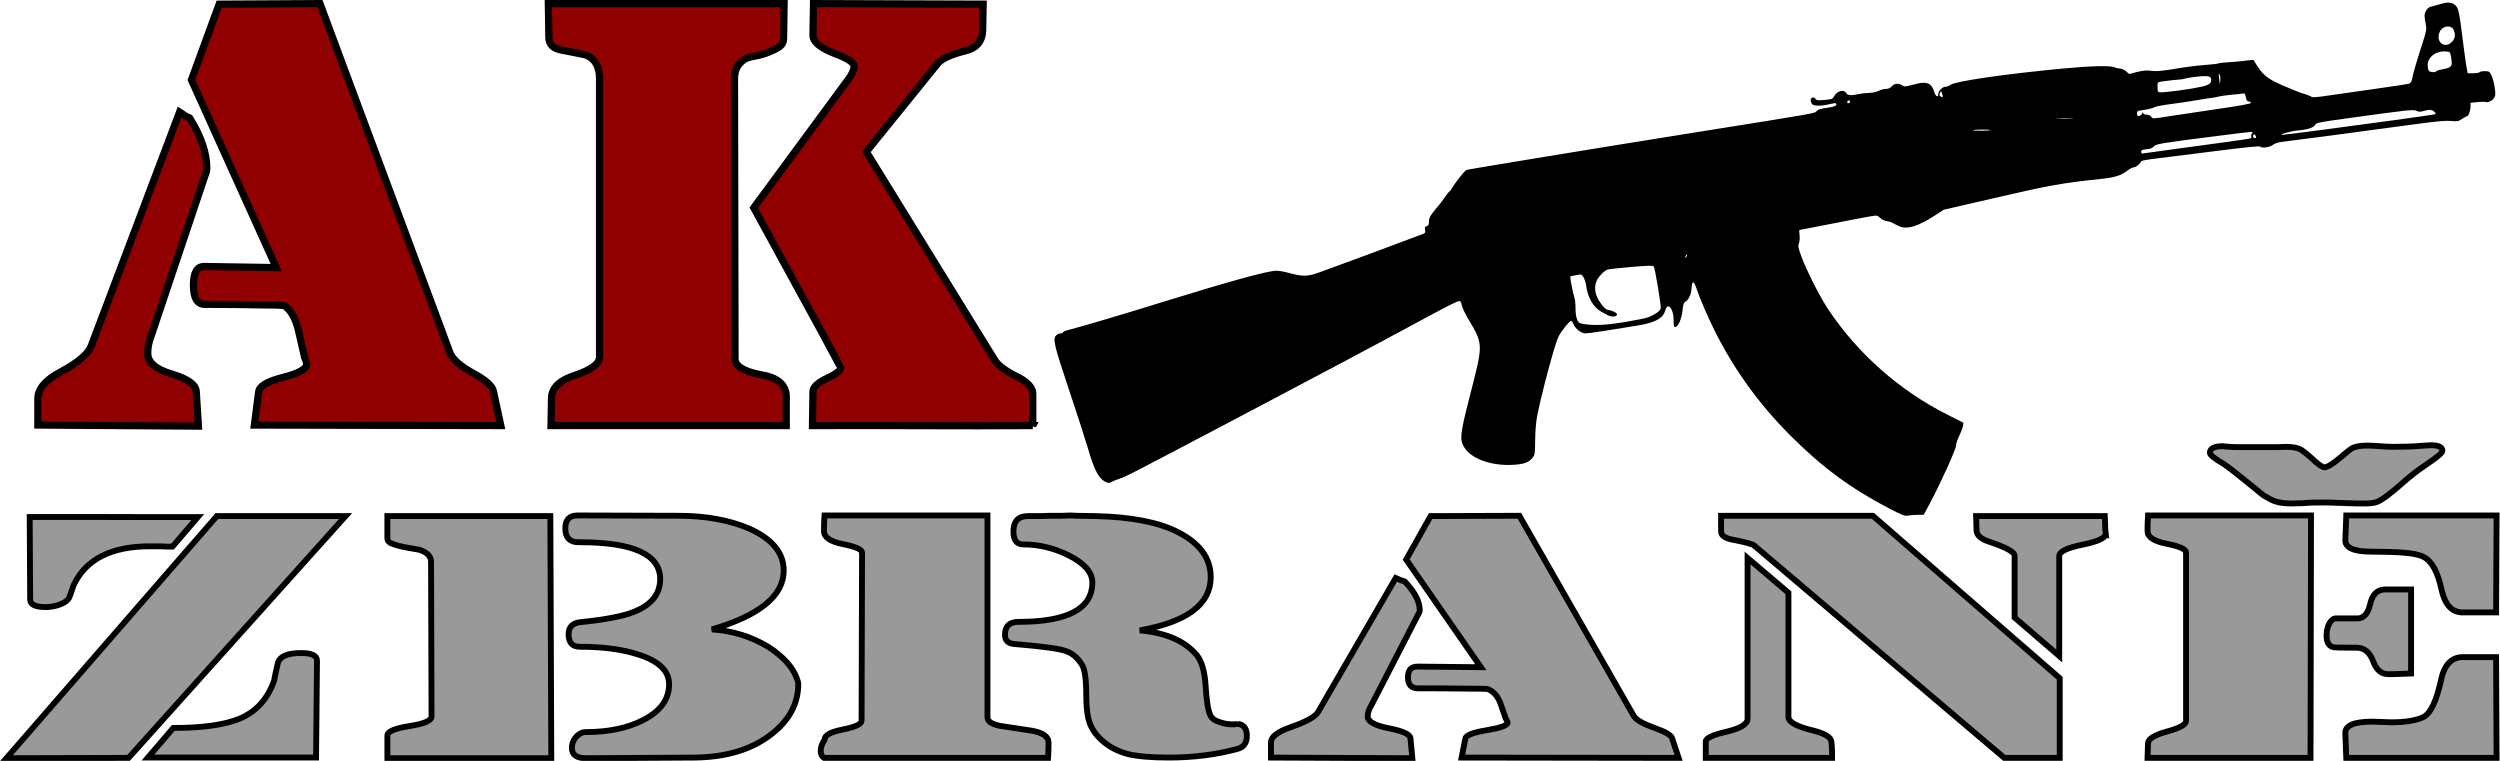 <?xml version="1.0" encoding="UTF-8" standalone="no"?>
<svg
   xmlns:dc="http://purl.org/dc/elements/1.1/"
   xmlns:cc="http://creativecommons.org/ns#"
   xmlns:rdf="http://www.w3.org/1999/02/22-rdf-syntax-ns#"
   xmlns:svg="http://www.w3.org/2000/svg"
   xmlns="http://www.w3.org/2000/svg"
   xmlns:xlink="http://www.w3.org/1999/xlink"
   xmlns:sodipodi="http://sodipodi.sourceforge.net/DTD/sodipodi-0.dtd"
   xmlns:inkscape="http://www.inkscape.org/namespaces/inkscape"
   version="1.1"
   id="svg2"
   viewBox="0 0 368 112"
   height="112"
   width="368"
   inkscape:version="0.91 r13725"
   sodipodi:docname="logo-web.svg">
  <sodipodi:namedview
     pagecolor="#ffffff"
     bordercolor="#666666"
     borderopacity="1"
     objecttolerance="10"
     gridtolerance="10"
     guidetolerance="10"
     inkscape:pageopacity="0"
     inkscape:pageshadow="2"
     inkscape:window-width="1600"
     inkscape:window-height="849"
     id="namedview55"
     showgrid="false"
     units="px"
     inkscape:zoom="1"
     inkscape:cx="74.773208"
     inkscape:cy="159.82941"
     inkscape:window-x="0"
     inkscape:window-y="0"
     inkscape:window-maximized="1"
     inkscape:current-layer="svg2" />
  <defs
     id="defs4">
    <linearGradient
       id="linearGradient4695">
      <stop
         id="stop4697"
         style="stop-color:#f1e6d2"
         offset="0" />
      <stop
         id="stop4699"
         style="stop-color:#c8ab37"
         offset=".431" />
      <stop
         id="stop4701"
         style="stop-color:#d1ad83"
         offset="1" />
    </linearGradient>
    <linearGradient
       id="linearGradient4351">
      <stop
         id="stop4353"
         style="stop-color:#666666"
         offset="0" />
      <stop
         id="stop4355"
         style="stop-color:#999999"
         offset="1" />
    </linearGradient>
    <linearGradient
       id="linearGradient4262">
      <stop
         id="stop4264"
         style="stop-color:#f1e6d2"
         offset="0" />
      <stop
         id="stop4266"
         style="stop-color:#c8ab37"
         offset=".5" />
      <stop
         id="stop4268"
         style="stop-color:#d1ad83"
         offset="1" />
    </linearGradient>
    <linearGradient
       id="linearGradient4088">
      <stop
         id="stop4100"
         style="stop-color:#221e1f"
         offset="0" />
      <stop
         id="stop4104"
         style="stop-color:#45403d"
         offset=".489" />
      <stop
         id="stop4098"
         style="stop-color:#666666"
         offset=".614" />
      <stop
         id="stop4096"
         style="stop-color:#28272a"
         offset=".803" />
      <stop
         id="stop4092"
         style="stop-color:#45403d"
         offset="1" />
    </linearGradient>
    <linearGradient
       id="linearGradient4823">
      <stop
         id="stop4825"
         style="stop-color:#46393a"
         offset="0" />
      <stop
         id="stop4827"
         style="stop-color:#000000"
         offset="1" />
    </linearGradient>
    <linearGradient
       y2="742.03"
       x2="530.78"
       y1="736.59"
       x1="530.8"
       spreadMethod="reflect"
       gradientTransform="matrix(1.811,0,0,1.811,-344.189,-273.717)"
       gradientUnits="userSpaceOnUse"
       id="linearGradient8154"
       xlink:href="#linearGradient4823" />
    <linearGradient
       y2="749.13"
       x2="528.09"
       y1="742.55"
       x1="528.13"
       gradientTransform="matrix(1.811,0,0,1.811,-344.836,-274.237)"
       gradientUnits="userSpaceOnUse"
       id="linearGradient8156"
       xlink:href="#linearGradient4823" />
    <linearGradient
       y2="756.19"
       x2="529.17"
       y1="751.39"
       x1="529.17"
       gradientTransform="matrix(1.811,0,0,1.811,-344.189,-275.527)"
       gradientUnits="userSpaceOnUse"
       id="linearGradient8158"
       xlink:href="#linearGradient4823" />
    <linearGradient
       y2="735.82"
       x2="495.25"
       y1="725.68"
       x1="495.66"
       gradientTransform="matrix(1.811,0,0,1.811,-344.836,-272.877)"
       gradientUnits="userSpaceOnUse"
       id="linearGradient8160"
       xlink:href="#linearGradient4823" />
    <linearGradient
       y2="749.7"
       x2="480.01"
       y1="741.84"
       x1="479.9"
       gradientTransform="matrix(1.811,0,0,1.811,-346,-273.717)"
       gradientUnits="userSpaceOnUse"
       id="linearGradient8162"
       xlink:href="#linearGradient4823" />
    <linearGradient
       y2="749.7"
       x2="480.01"
       y1="741.84"
       x1="479.9"
       gradientTransform="matrix(1.811,0,0,2.248,-345.772,-625.997)"
       gradientUnits="userSpaceOnUse"
       id="linearGradient8164"
       xlink:href="#linearGradient4823" />
    <linearGradient
       y2="738.73"
       x2="469.06"
       y1="736.46"
       x1="481.23"
       gradientTransform="matrix(1.811,0,0,1.811,-344.189,-273.717)"
       gradientUnits="userSpaceOnUse"
       id="linearGradient8166"
       xlink:href="#linearGradient4823" />
    <linearGradient
       y2="791.76"
       x2="308.81"
       y1="758.19"
       x1="309.21"
       gradientTransform="matrix(1.811,0,0,1.811,-344.189,-273.717)"
       gradientUnits="userSpaceOnUse"
       id="linearGradient8168"
       xlink:href="#linearGradient4823" />
    <linearGradient
       y2="832.59"
       x2="306.24"
       y1="725.07"
       x1="307.36"
       gradientTransform="matrix(1.811,0,0,1.811,-341.902,-275.087)"
       gradientUnits="userSpaceOnUse"
       id="linearGradient8170"
       xlink:href="#linearGradient4823" />
    <linearGradient
       y2="774.76"
       x2="286.29"
       y1="765.41"
       x1="286.46"
       spreadMethod="reflect"
       gradientTransform="matrix(1.811,0,0,1.811,-344.189,-275.527)"
       gradientUnits="userSpaceOnUse"
       id="linearGradient8172"
       xlink:href="#linearGradient4823" />
    <linearGradient
       y2="742.66"
       x2="593.75"
       y1="724.26"
       x1="593.59"
       spreadMethod="reflect"
       gradientTransform="matrix(1.811,0,0,1.811,-344.189,-273.717)"
       gradientUnits="userSpaceOnUse"
       id="linearGradient8174"
       xlink:href="#linearGradient4823" />
    <linearGradient
       y2="741.18"
       x2="520.19"
       y1="725.77"
       x1="520.56"
       gradientTransform="matrix(1.811,0,0,1.811,-344.189,-273.717)"
       gradientUnits="userSpaceOnUse"
       id="linearGradient8176"
       xlink:href="#linearGradient4823" />
    <linearGradient
       y2="751.83"
       x2="529.02"
       y1="742.45"
       x1="529.64"
       gradientTransform="matrix(1.811,0,0,1.811,-344.189,-273.717)"
       gradientUnits="userSpaceOnUse"
       id="linearGradient8178"
       xlink:href="#linearGradient4823" />
    <linearGradient
       y2="754.5"
       x2="529.51"
       y1="750.04"
       x1="529.54"
       gradientTransform="matrix(1.811,0,0,1.811,-344.189,-273.717)"
       gradientUnits="userSpaceOnUse"
       id="linearGradient8181"
       xlink:href="#linearGradient4823" />
    <linearGradient
       y2="719.04"
       x2="594.29"
       y1="711.21"
       x1="594.76"
       gradientTransform="matrix(1.811,0,0,1.811,-344.189,-273.717)"
       gradientUnits="userSpaceOnUse"
       id="linearGradient8183"
       xlink:href="#linearGradient4823" />
    <linearGradient
       y2="751.04"
       x2="591.61"
       y1="741.09"
       x1="591.79"
       gradientTransform="matrix(1.811,0,0,1.811,-344.836,-274.237)"
       gradientUnits="userSpaceOnUse"
       id="linearGradient8185"
       xlink:href="#linearGradient4823" />
    <linearGradient
       y2="759.71"
       x2="279.97"
       y1="738.88"
       x1="280.22"
       gradientTransform="matrix(1.811,0,0,1.811,-344.189,-273.717)"
       gradientUnits="userSpaceOnUse"
       id="linearGradient8187"
       xlink:href="#linearGradient4823" />
    <linearGradient
       y2="767.53"
       x2="331.33"
       y1="747.17"
       x1="330.67"
       gradientTransform="matrix(1.811,0,0,1.811,-344.189,-270.097)"
       gradientUnits="userSpaceOnUse"
       id="linearGradient8193"
       xlink:href="#linearGradient4823" />
    <linearGradient
       y2="746.24"
       x2="271.86"
       y1="726.8"
       x1="272.99"
       gradientTransform="matrix(1.811,0,0,1.811,-344.189,-275.527)"
       gradientUnits="userSpaceOnUse"
       id="linearGradient8198"
       xlink:href="#linearGradient4823" />
    <linearGradient
       y2="734.02"
       x2="377.34"
       y1="725.63"
       x1="383.9"
       gradientTransform="matrix(1.811,0,0,1.811,-344.189,-273.717)"
       gradientUnits="userSpaceOnUse"
       id="linearGradient8200"
       xlink:href="#linearGradient4823" />
  </defs>
  <g
     id="layer1"
     transform="matrix(0.528,0,0,0.526,-7.022,-30.891)">
    <path
       id="path11801"
       style="color:#000000;font-style:normal;font-variant:normal;font-weight:normal;font-stretch:normal;font-size:medium;line-height:125%;font-family:Lintsec;-inkscape-font-specification:Lintsec;letter-spacing:0px;word-spacing:0px;clip-rule:nonzero;display:inline;overflow:visible;visibility:visible;opacity:1;isolation:auto;mix-blend-mode:normal;color-interpolation:sRGB;color-interpolation-filters:linearRGB;solid-color:#000000;solid-opacity:1;fill:#900000;fill-opacity:1;fill-rule:nonzero;stroke:#000000;stroke-width:2.007;stroke-linecap:butt;stroke-linejoin:miter;stroke-miterlimit:4;stroke-dasharray:none;stroke-dashoffset:0;stroke-opacity:1;color-rendering:auto;image-rendering:auto;shape-rendering:auto;text-rendering:auto;enable-background:accumulate"
       d="m 54.482,157.56 c 0,-1.638 0.35,-3.327 1.041,-5.068 l 14.977,-44.757 c 0.297,-0.614 0.45,-1.28 0.45,-1.996 0,-4.198 -1.587,-8.856 -4.759,-13.975 -0.496,-0.205 -0.992,-0.457 -1.487,-0.768 -0.397,-0.307 -0.843,-0.614 -1.339,-0.921 L 38.72,155.564 c -0.892,2.253 -3.718,4.658 -8.478,7.218 -4.264,2.252 -6.395,4.761 -6.395,7.525 l 0,7.371 44.767,0.307 -0.595,-9.675 c -0.098,-1.945 -2.38,-3.583 -6.842,-4.914 -4.462,-1.331 -6.693,-3.276 -6.693,-5.836 z m 98.442,20.272 -2.082,-9.675 c -0.297,-1.433 -2.132,-3.071 -5.503,-4.914 -3.569,-1.945 -5.751,-3.839 -6.544,-5.682 L 102.505,59.734 74.395,59.891 66.661,81.084 90.309,133.606 70.196,133.299 c -1.983,0 -2.975,1.741 -2.975,5.221 0,3.583 1.041,5.375 3.123,5.375 5.652,0 12.528,0.068 15.8,0.157 3.272,0 5.354,0.068 6.247,0.151 1.785,1.024 3.123,3.225 4.016,6.604 l 1.785,7.832 c 0.397,0.921 0.595,1.587 0.595,1.996 0,1.331 -2.181,2.56 -6.544,3.686 -4.462,1.126 -6.742,2.508 -6.842,4.146 l -1.19,9.214 z"
       inkscape:connector-curvature="0" />
    <path
       id="path11803"
       style="color:#000000;font-style:normal;font-variant:normal;font-weight:normal;font-stretch:normal;font-size:medium;line-height:125%;font-family:Lintsec;-inkscape-font-specification:Lintsec;letter-spacing:0px;word-spacing:0px;clip-rule:nonzero;display:inline;overflow:visible;visibility:visible;opacity:1;isolation:auto;mix-blend-mode:normal;color-interpolation:sRGB;color-interpolation-filters:linearRGB;solid-color:#000000;solid-opacity:1;fill:#900000;fill-opacity:1;fill-rule:nonzero;stroke:#000000;stroke-width:2.007;stroke-linecap:butt;stroke-linejoin:miter;stroke-miterlimit:4;stroke-dasharray:none;stroke-dashoffset:0;stroke-opacity:1;color-rendering:auto;image-rendering:auto;shape-rendering:auto;text-rendering:auto;enable-background:accumulate"
       d="m 232.5,177.832 0,-8.447 c -0.199,-3.174 -2.627,-5.119 -7.288,-5.836 -4.66,-0.921 -6.99,-2.406 -6.99,-4.454 l -0.153,-78.322 c 0,-2.764 1.19,-4.71 3.569,-5.836 1.091,-0.309 2.231,-0.565 3.421,-0.768 1.19,-0.305 2.231,-0.663 3.123,-1.075 0.992,-0.41 1.834,-0.87 2.528,-1.382 0.694,-0.512 1.041,-1.229 1.041,-2.15 l 0.152,-9.829 -65.738,0 0.153,9.522 c 0,1.945 1.239,3.123 3.718,3.532 4.264,0.819 6.495,1.28 6.693,1.382 2.479,1.024 3.718,3.225 3.718,6.604 l 0,77.862 c 0,1.843 -2.231,3.532 -6.693,5.068 -4.263,1.331 -6.494,3.379 -6.693,6.143 l -0.153,7.986 z m 68.729,0 0,-8.907 c 0,-1.638 -1.339,-3.174 -4.016,-4.607 -3.371,-1.638 -5.553,-3.225 -6.544,-4.761 l -35.844,-58.358 19.93,-24.725 c 1.091,-1.331 3.669,-2.508 7.734,-3.532 2.975,-0.717 4.561,-2.508 4.759,-5.375 l 0.144,-7.679 -47.296,-0.157 -0.153,8.907 c 0,1.741 1.884,3.379 5.652,4.914 3.867,1.433 5.801,2.662 5.801,3.686 0,1.024 -0.496,2.201 -1.487,3.532 l -26.474,36.09 c 16.162,29.588 24.243,44.536 24.243,44.843 0,0.717 -1.289,1.689 -3.867,2.918 -2.578,1.229 -3.867,2.457 -3.867,3.686 l -0.144,9.522 c 20.476,-0.086 40.954,0.159 61.429,0 z"
       inkscape:connector-curvature="0" />
    <path
       id="path11805"
       style="color:#000000;font-style:normal;font-variant:normal;font-weight:normal;font-stretch:normal;font-size:medium;line-height:125%;font-family:Lintsec;-inkscape-font-specification:Lintsec;letter-spacing:0px;word-spacing:0px;clip-rule:nonzero;display:inline;overflow:visible;visibility:visible;opacity:1;isolation:auto;mix-blend-mode:normal;color-interpolation:sRGB;color-interpolation-filters:linearRGB;solid-color:#000000;solid-opacity:1;fill:#999999;fill-opacity:1;fill-rule:nonzero;stroke:#000000;stroke-width:1.641;stroke-linecap:butt;stroke-linejoin:miter;stroke-miterlimit:4;stroke-dasharray:none;stroke-dashoffset:0;stroke-opacity:1;color-rendering:auto;image-rendering:auto;shape-rendering:auto;text-rendering:auto;enable-background:accumulate"
       d="m 21.578,203.418 0.134,23.084 c 0,1.41 1.44,2.114 4.321,2.114 1.309,0 2.619,-0.235 3.928,-0.705 1.397,-0.529 2.27,-1.175 2.619,-1.938 0.349,-0.822 0.611,-1.527 0.785,-2.115 0.175,-0.587 0.349,-1.086 0.524,-1.498 3.404,-7.166 10.475,-10.749 21.212,-10.749 l 3.012,0 c 0.698,0.058 1.309,0.09 1.833,0.09 l 1.44,0 7.071,-8.282 z m 80.095,40.176 c 0,-1.41 -1.484,-2.115 -4.452,-2.115 -3.666,0 -5.805,0.881 -6.416,2.643 -0.262,1.116 -0.477,2.085 -0.655,2.907 -0.175,0.764 -0.309,1.439 -0.39,2.027 -1.746,5.169 -4.932,8.752 -9.559,10.749 -4.19,1.762 -10.388,2.643 -18.594,2.643 l -7.071,8.282 46.877,0 z m 7.96,-40.441 -35.878,0 -58.662,67.753 34.045,-0.09 z"
       inkscape:connector-curvature="0" />
    <path
       id="path11807"
       style="color:#000000;font-style:normal;font-variant:normal;font-weight:normal;font-stretch:normal;font-size:medium;line-height:125%;font-family:Lintsec;-inkscape-font-specification:Lintsec;letter-spacing:0px;word-spacing:0px;clip-rule:nonzero;display:inline;overflow:visible;visibility:visible;opacity:1;isolation:auto;mix-blend-mode:normal;color-interpolation:sRGB;color-interpolation-filters:linearRGB;solid-color:#000000;solid-opacity:1;fill:#999999;fill-opacity:1;fill-rule:nonzero;stroke:#000000;stroke-width:1.641;stroke-linecap:butt;stroke-linejoin:miter;stroke-miterlimit:4;stroke-dasharray:none;stroke-dashoffset:0;stroke-opacity:1;color-rendering:auto;image-rendering:auto;shape-rendering:auto;text-rendering:auto;enable-background:accumulate"
       d="m 166.992,270.907 -0.262,-67.753 -45.436,0 0,6.255 c 0,0.47 0.262,0.881 0.786,1.233 0.611,0.294 1.353,0.558 2.226,0.793 0.873,0.235 1.833,0.441 2.881,0.617 1.048,0.177 2.052,0.352 3.012,0.529 2.182,0.705 3.274,1.821 3.274,3.348 l 0.134,43.348 c 0,1.116 -2.051,1.997 -6.154,2.643 -4.103,0.646 -6.154,1.527 -6.154,2.643 l 0,6.344 z m 9.672,0 30.378,-0.177 c 8.642,-0.118 15.626,-2.203 20.951,-6.256 5.238,-3.935 7.856,-8.722 7.856,-14.361 0,-0.352 -0.175,-0.969 -0.524,-1.85 -1.135,-2.937 -3.666,-5.727 -7.594,-8.37 -4.888,-2.996 -10.213,-4.67 -15.975,-5.022 13.356,-3.936 20.034,-9.428 20.034,-16.476 0,-4.934 -3.186,-8.84 -9.559,-11.718 -5.587,-2.408 -12.177,-3.612 -19.772,-3.612 l -28.152,-0.086 c -2.27,0 -3.404,1.204 -3.404,3.612 0,2.584 1.222,3.877 3.666,3.877 l 0.39,0 c 14.927,0 22.391,3.436 22.391,10.308 0,4.112 -2.357,7.137 -7.071,9.075 -3.055,1.292 -8.162,2.291 -15.32,2.996 -2.095,0.294 -3.142,1.41 -3.142,3.348 0,2.349 1.048,3.524 3.142,3.524 6.373,0 11.741,0.705 16.106,2.114 5.849,1.821 8.773,4.611 8.773,8.37 0,4.17 -2.357,7.489 -7.071,9.956 -4.365,2.291 -9.733,3.436 -16.106,3.436 -1.135,0 -2.139,0.558 -3.012,1.674 -0.611,0.881 -0.916,1.792 -0.916,2.731 0,1.938 1.309,2.908 3.928,2.908 z"
       inkscape:connector-curvature="0" />
    <path
       id="path11809"
       style="color:#000000;font-style:normal;font-variant:normal;font-weight:normal;font-stretch:normal;font-size:medium;line-height:125%;font-family:Lintsec;-inkscape-font-specification:Lintsec;letter-spacing:0px;word-spacing:0px;clip-rule:nonzero;display:inline;overflow:visible;visibility:visible;opacity:1;isolation:auto;mix-blend-mode:normal;color-interpolation:sRGB;color-interpolation-filters:linearRGB;solid-color:#000000;solid-opacity:1;fill:#999999;fill-opacity:1;fill-rule:nonzero;stroke:#000000;stroke-width:1.641;stroke-linecap:butt;stroke-linejoin:miter;stroke-miterlimit:4;stroke-dasharray:none;stroke-dashoffset:0;stroke-opacity:1;color-rendering:auto;image-rendering:auto;shape-rendering:auto;text-rendering:auto;enable-background:accumulate"
       d="m 288.593,202.978 -45.436,0 c -0.086,1.468 -0.134,2.584 -0.134,3.348 l 0,1.057 c 0,1.703 1.746,2.907 5.238,3.612 3.579,0.705 5.369,1.498 5.369,2.379 l -0.134,47.049 c 0,0.94 -1.746,1.762 -5.238,2.467 -3.404,0.646 -5.107,1.615 -5.107,2.907 -0.698,1.057 -1.048,2.085 -1.048,3.084 0,0.881 0.309,1.527 0.917,1.938 l 62.459,0 c 0.086,-1.469 0.134,-2.555 0.134,-3.26 l 0,-1.057 c 0,-1.586 -1.484,-2.673 -4.452,-3.26 -1.397,-0.235 -2.75,-0.441 -4.059,-0.617 -1.309,-0.177 -2.663,-0.38 -4.059,-0.617 -2.968,-0.411 -4.452,-1.263 -4.452,-2.555 z m 69.833,58.326 c -1.571,0.294 -3.23,0.145 -4.976,-0.44 -1.484,-0.47 -2.4,-1.145 -2.75,-2.026 -0.611,-1.234 -1.048,-4.053 -1.309,-8.459 -0.262,-3.759 -1.048,-6.49 -2.357,-8.194 -3.317,-4.053 -8.642,-6.402 -15.975,-7.048 13.181,-2.349 19.772,-7.313 19.772,-14.89 0,-5.345 -3.099,-9.574 -9.297,-12.687 -5.325,-2.702 -12.919,-4.17 -22.784,-4.405 -2.357,-0.058 -4.146,-0.09 -5.369,-0.09 l -1.702,-0.086 c -0.524,0 -1.266,0.038 -2.226,0.086 l -2.881,0 c -0.96,0 -1.921,0.038 -2.881,0.09 l -2.226,0 -1.571,0 c -2.706,0 -4.059,1.439 -4.059,4.317 0,2.408 0.917,3.612 2.75,3.612 4.365,0 8.599,1.028 12.701,3.084 4.365,2.232 6.547,4.758 6.547,7.577 0,7.342 -6.853,11.013 -20.558,11.013 -2.532,0 -3.797,1.204 -3.797,3.612 0,1.527 0.786,2.379 2.357,2.555 8.38,0.705 13.356,1.41 14.927,2.115 1.571,0.587 2.924,1.762 4.059,3.524 0.873,1.233 1.309,4.053 1.309,8.458 0,1.292 0.058,2.496 0.134,3.612 0.086,1.057 0.215,1.997 0.39,2.819 0.436,2.291 1.615,4.347 3.535,6.167 2.008,1.938 4.539,3.319 7.594,4.141 2.706,0.646 6.503,0.969 11.392,0.969 6.722,0 13.05,-0.793 18.987,-2.379 1.047,-0.293 1.746,-0.734 2.095,-1.321 0.437,-0.587 0.655,-1.38 0.655,-2.379 0,-1.997 -0.829,-3.113 -2.488,-3.348 z"
       inkscape:connector-curvature="0" />
    <path
       id="path11811"
       style="color:#000000;font-style:normal;font-variant:normal;font-weight:normal;font-stretch:normal;font-size:medium;line-height:125%;font-family:Lintsec;-inkscape-font-specification:Lintsec;letter-spacing:0px;word-spacing:0px;clip-rule:nonzero;display:inline;overflow:visible;visibility:visible;opacity:1;isolation:auto;mix-blend-mode:normal;color-interpolation:sRGB;color-interpolation-filters:linearRGB;solid-color:#000000;solid-opacity:1;fill:#999999;fill-opacity:1;fill-rule:nonzero;stroke:#000000;stroke-width:1.641;stroke-linecap:butt;stroke-linejoin:miter;stroke-miterlimit:4;stroke-dasharray:none;stroke-dashoffset:0;stroke-opacity:1;color-rendering:auto;image-rendering:auto;shape-rendering:auto;text-rendering:auto;enable-background:accumulate"
       d="m 524.069,270.819 c 0,-3.054 -0.134,-4.758 -0.39,-5.11 -0.523,-1.058 -2.4,-1.968 -5.63,-2.731 -4.103,-1.057 -6.154,-2.261 -6.154,-3.612 l 0,-34.759 -11.392,-9.718 0,45.005 c 0,1.468 -1.964,2.673 -5.892,3.612 -3.841,0.881 -5.762,1.791 -5.762,2.731 l 0,4.582 z m 63.455,-22.291 -52.114,-45.463 -42.294,0 0,4.405 c 0,1.175 1.222,1.968 3.667,2.379 3.23,0.646 5.063,1.145 5.5,1.498 l 69.791,59.472 15.451,0 z m 12.832,-40.441 -0.134,-1.233 c 0,-0.822 -0.058,-2.056 -0.134,-3.7 l -35.878,0 0.134,4.229 c 0.175,1.233 1.309,2.203 3.404,2.907 4.801,1.586 7.202,2.908 7.202,3.965 l 0,17.306 12.44,10.749 0,-27.967 c 0,-1.233 2.139,-2.291 6.416,-3.172 4.365,-0.881 6.547,-1.909 6.547,-3.084 z"
       inkscape:connector-curvature="0" />
    <path
       id="path11813"
       style="color:#000000;font-style:normal;font-variant:normal;font-weight:normal;font-stretch:normal;font-size:medium;line-height:125%;font-family:Lintsec;-inkscape-font-specification:Lintsec;letter-spacing:0px;word-spacing:0px;clip-rule:nonzero;display:inline;overflow:visible;visibility:visible;opacity:1;isolation:auto;mix-blend-mode:normal;color-interpolation:sRGB;color-interpolation-filters:linearRGB;solid-color:#000000;solid-opacity:1;fill:#999999;fill-opacity:1;fill-rule:nonzero;stroke:#000000;stroke-width:1.641;stroke-linecap:butt;stroke-linejoin:miter;stroke-miterlimit:4;stroke-dasharray:none;stroke-dashoffset:0;stroke-opacity:1;color-rendering:auto;image-rendering:auto;shape-rendering:auto;text-rendering:auto;enable-background:accumulate"
       d="m 629.39,185.444 c 0,-1.233 1.222,-1.85 3.666,-1.85 0.175,0 0.39,0.038 0.655,0.09 0.349,0 0.742,0.038 1.179,0.09 0.437,0.058 1.528,0.086 3.274,0.086 l 7.464,0 2.357,0 c 1.135,-0.058 2.008,-0.086 2.619,-0.086 1.921,0 3.361,0.294 4.321,0.881 0.175,0.118 0.524,0.384 1.048,0.793 0.524,0.411 1.179,0.969 1.964,1.674 1.658,1.586 2.793,2.379 3.404,2.379 0.786,0 2.226,-0.881 4.321,-2.643 0.873,-0.764 1.571,-1.351 2.095,-1.762 0.524,-0.411 0.873,-0.675 1.048,-0.793 0.96,-0.587 2.444,-0.881 4.452,-0.881 0.786,0 1.964,0.058 3.535,0.177 1.571,0.118 2.75,0.177 3.535,0.177 3.143,0 5.718,-0.09 7.725,-0.266 0.262,0 0.698,-0.038 1.309,-0.09 0.698,-0.058 1.266,-0.09 1.702,-0.09 2.095,0 3.143,0.529 3.143,1.586 0,0.529 -1.484,1.792 -4.452,3.789 -1.222,0.822 -2.4,1.674 -3.535,2.555 -1.048,0.822 -2.095,1.703 -3.143,2.643 -3.492,3.113 -5.936,4.905 -7.333,5.375 -0.786,0.235 -1.92,0.352 -3.405,0.352 l -2.095,0 c -0.873,-0.058 -1.79,-0.09 -2.75,-0.09 -0.873,-0.058 -1.746,-0.09 -2.619,-0.09 -0.786,-0.058 -1.44,-0.09 -1.964,-0.09 l -4.059,0 c -0.873,0 -2.051,0.058 -3.535,0.177 -1.397,0.058 -2.488,0.09 -3.274,0.09 -2.444,0 -4.408,-0.411 -5.892,-1.234 -0.437,-0.235 -1.048,-0.587 -1.833,-1.057 -0.698,-0.529 -1.528,-1.204 -2.488,-2.027 -4.714,-3.877 -7.638,-6.167 -8.773,-6.872 -2.444,-1.41 -3.666,-2.408 -3.666,-2.996 z m 28.192,17.533 -45.436,0 c -0.086,1.468 -0.134,2.584 -0.134,3.348 l 0,1.057 c 0,1.645 1.789,2.819 5.368,3.524 3.579,0.705 5.369,1.527 5.369,2.467 l 0,47.049 c 0,1.057 -1.746,2.056 -5.238,2.996 -3.404,0.94 -5.194,1.997 -5.368,3.172 l -0.134,4.229 45.436,0 z m 51.733,0 -41.901,0 -0.262,6.872 c -0.086,2.173 2.357,3.26 7.333,3.26 6.533,0.058 12.064,0.161 14.535,1.498 2.27,1.175 3.928,4.258 4.976,9.251 0.96,4.171 2.924,6.256 5.892,6.256 l 9.297,0 z m 0,67.841 -0.134,-28.194 -9.297,0 c -3.23,0 -5.281,2.291 -6.154,6.872 -1.222,5.404 -2.75,8.664 -4.583,9.78 -2.008,1.057 -5.107,1.586 -9.297,1.586 -0.349,0 -1.135,-0.038 -2.357,-0.09 -1.135,-0.058 -2.095,-0.09 -2.881,-0.09 -5.063,0 -7.551,1.087 -7.464,3.26 l 0.262,6.872 z m -23.831,-23.613 0,-23.524 -7.202,0 c -2.183,0 -3.579,1.351 -4.19,4.053 -0.611,2.702 -1.79,4.053 -3.535,4.053 l -6.023,0 c -0.698,0 -1.309,0.47 -1.833,1.41 -0.524,0.94 -0.786,2.056 -0.786,3.348 0,1.997 0.698,3.113 2.095,3.348 0.175,0.058 2.27,0.086 6.285,0.086 2.095,0 3.623,1.234 4.583,3.7 0.873,2.467 2.27,3.7 4.19,3.7 l 1.571,0 c 1.048,-0.058 2.662,-0.118 4.845,-0.177 z"
       inkscape:connector-curvature="0" />
    <path
       d="m 394.602,259.189 c 0,-0.94 0.308,-1.909 0.917,-2.907 l 13.185,-25.677 c 0.262,-0.352 0.396,-0.734 0.396,-1.145 0,-2.408 -1.397,-5.081 -4.19,-8.018 -0.437,-0.118 -0.873,-0.262 -1.309,-0.441 -0.349,-0.177 -0.742,-0.352 -1.179,-0.529 l -21.697,37.572 c -0.786,1.292 -3.274,2.672 -7.464,4.141 -3.753,1.292 -5.63,2.731 -5.63,4.317 l 0,4.229 39.413,0.177 -0.524,-5.551 c -0.086,-1.116 -2.095,-2.056 -6.023,-2.819 -3.928,-0.764 -5.892,-1.879 -5.892,-3.348 z m 86.668,11.63 -1.833,-5.551 c -0.262,-0.822 -1.877,-1.762 -4.845,-2.819 -3.142,-1.116 -5.063,-2.203 -5.761,-3.26 l -31.95,-56.123 -24.748,0.09 -6.809,12.159 20.819,30.132 -17.708,-0.177 c -1.746,0 -2.619,0.999 -2.619,2.996 0,2.056 0.917,3.084 2.75,3.084 4.976,0 11.03,0.038 13.911,0.09 2.881,0 4.714,0.038 5.499,0.086 1.571,0.587 2.75,1.85 3.535,3.788 l 1.571,4.493 c 0.349,0.529 0.524,0.91 0.524,1.145 0,0.763 -1.921,1.468 -5.762,2.114 -3.928,0.646 -5.936,1.439 -6.023,2.379 l -1.048,5.286 z"
       style="color:#000000;font-style:normal;font-variant:normal;font-weight:normal;font-stretch:normal;font-size:medium;line-height:125%;font-family:Lintsec;-inkscape-font-specification:Lintsec;letter-spacing:0px;word-spacing:0px;clip-rule:nonzero;display:inline;overflow:visible;visibility:visible;opacity:1;isolation:auto;mix-blend-mode:normal;color-interpolation:sRGB;color-interpolation-filters:linearRGB;solid-color:#000000;solid-opacity:1;fill:#999999;fill-opacity:1;fill-rule:nonzero;stroke:#000000;stroke-width:1.641;stroke-linecap:butt;stroke-linejoin:miter;stroke-miterlimit:4;stroke-dasharray:none;stroke-dashoffset:0;stroke-opacity:1;color-rendering:auto;image-rendering:auto;shape-rendering:auto;text-rendering:auto;enable-background:accumulate"
       id="path11815"
       inkscape:connector-curvature="0" />
    <path
       id="path6242"
       d="m 539.807,200.927 c -10.518,-5.507 -18.56,-11.47 -27.272,-20.219 -8.796,-8.833 -15.707,-18.409 -21.156,-29.314 -1.908,-3.819 -4.261,-9.32 -5.197,-12.151 -0.654,-1.979 -1.163,-1.981 -1.281,-0.004 -0.109,1.811 -0.72,3.236 -1.652,3.848 -0.555,0.365 -0.709,0.802 -0.879,2.5 -0.227,2.266 -1.172,4.495 -1.97,4.643 -0.445,0.083 -0.51,-0.16 -0.511,-1.901 -0.003,-3.246 -1.657,-5.237 -2.316,-2.785 -0.605,2.254 -2.699,3.429 -7.597,4.262 -7.101,1.208 -13.808,2.23 -14.634,2.23 -1.164,0 -2.795,-1.236 -3.332,-2.524 -0.226,-0.542 -0.53,-0.985 -0.675,-0.985 -0.487,0 -2.861,2.968 -3.593,4.491 -1.016,2.115 -4.799,16.328 -5.926,22.264 -0.304,1.6 -0.511,4.199 -0.529,6.631 -0.026,3.552 -0.097,4.089 -0.629,4.805 -1.06,1.425 -2.521,1.955 -5.788,2.101 -6.118,0.273 -11.528,-1.76 -13.453,-5.054 -1.197,-2.049 -1.018,-3.705 1.452,-13.416 4.06,-15.962 4.083,-14.946 -0.517,-22.844 -0.749,-1.287 -1.444,-2.833 -1.543,-3.436 -0.099,-0.603 -0.345,-1.097 -0.545,-1.097 -0.704,0 -2.538,0.92 -11.289,5.663 -14.393,7.8 -29.356,15.781 -52.707,28.113 -29.815,15.747 -28.769,15.207 -30.906,15.951 -1.042,0.363 -2.02,0.771 -2.172,0.906 -0.556,0.492 -1.622,0.224 -2.628,-0.662 -1.376,-1.212 -2.491,-3.663 -3.911,-8.596 -0.648,-2.252 -3.02,-9.62 -5.272,-16.375 -4.299,-12.896 -4.659,-14.456 -3.561,-15.452 0.293,-0.266 0.818,-0.484 1.166,-0.484 0.348,0 0.633,-0.127 0.633,-0.281 0,-0.155 0.558,-0.426 1.239,-0.604 4.398,-1.146 14.408,-4.12 25.731,-7.644 19.521,-6.076 30.141,-9.015 32.571,-9.015 0.694,0 2.22,0.266 3.39,0.591 3.834,1.065 5.098,1.065 8.22,-0.004 2.204,-0.755 26.03,-9.617 29.207,-10.864 0.678,-0.266 0.764,-0.431 0.616,-1.174 -0.142,-0.714 -0.064,-0.893 0.451,-1.028 0.498,-0.131 0.623,-0.386 0.623,-1.273 0,-0.853 0.278,-1.469 1.205,-2.671 0.663,-0.859 1.352,-1.693 1.532,-1.854 0.18,-0.161 0.846,-1.058 1.481,-1.994 0.635,-0.936 1.305,-1.791 1.488,-1.901 0.183,-0.109 0.516,-0.528 0.739,-0.931 0.842,-1.519 3.542,-4.954 4.005,-5.093 0.888,-0.268 37.236,-6.256 64.043,-10.552 34.743,-5.566 33.022,-5.262 33.617,-5.954 0.361,-0.42 1.12,-0.656 2.798,-0.87 2.122,-0.27 3.097,-0.75 2.57,-1.264 -0.114,-0.111 -0.924,-0.013 -1.801,0.217 -2.38,0.624 -4.579,0.558 -4.956,-0.148 -0.439,-0.823 -0.37,-1.473 0.178,-1.684 0.29,-0.112 0.63,0.021 0.86,0.337 0.332,0.456 0.659,0.496 2.588,0.314 2.046,-0.192 2.239,-0.269 2.642,-1.05 0.764,-1.481 2.742,-1.99 3.344,-0.86 0.354,0.664 1.417,0.748 3.465,0.275 0.703,-0.163 2.015,-0.312 2.916,-0.332 0.962,-0.022 2.056,-0.259 2.653,-0.574 0.559,-0.296 1.462,-0.538 2.008,-0.538 0.683,0 1.202,-0.227 1.667,-0.731 0.772,-0.835 1.86,-0.943 2.864,-0.283 0.704,0.463 0.666,0.467 4.108,-0.425 2.777,-0.719 4.18,-0.089 4.808,2.158 0.367,1.314 1.169,1.85 1.169,0.782 0,-0.869 1.125,-2.086 1.928,-2.086 0.396,0 1.075,-0.255 1.51,-0.566 1.425,-1.022 15.08,-3.005 31.404,-4.562 7.895,-0.753 13.49,-0.865 14.418,-0.29 0.211,0.131 0.83,0.265 1.376,0.298 0.593,0.036 1.31,0.357 1.783,0.797 l 0.791,0.737 2.187,-0.561 c 1.357,-0.348 2.629,-0.497 3.353,-0.392 1.939,0.281 3.303,0.177 7.866,-0.6 2.402,-0.409 5.897,-0.85 7.766,-0.98 1.869,-0.13 3.536,-0.322 3.705,-0.427 0.169,-0.105 1.463,-0.255 2.877,-0.334 1.413,-0.079 3.541,-0.275 4.729,-0.436 1.187,-0.161 2.179,-0.258 2.204,-0.216 2.535,4.283 3.448,5.072 8.395,7.254 2.284,1.007 4.786,1.999 5.56,2.204 0.774,0.205 1.675,0.551 2.001,0.768 0.505,0.336 1.227,0.3 4.861,-0.247 2.347,-0.353 8.156,-1.187 12.908,-1.853 4.752,-0.666 9.007,-1.31 9.455,-1.43 0.733,-0.197 0.855,-0.419 1.222,-2.242 0.224,-1.113 1.198,-4.461 2.165,-7.441 1.712,-5.279 1.749,-5.459 1.436,-7.043 -0.177,-0.894 -0.321,-1.92 -0.321,-2.281 0,-1.106 0.824,-2.358 1.682,-2.554 0.438,-0.1 1.685,-0.445 2.77,-0.765 2.173,-0.642 3.186,-0.542 4.209,0.416 0.791,0.74 1.034,1.915 1.983,9.589 0.408,3.297 0.886,6.751 1.063,7.676 l 0.322,1.681 1.548,0 c 0.852,0 1.63,-0.132 1.729,-0.292 0.099,-0.161 0.76,-0.292 1.469,-0.292 1.209,0 1.326,0.072 1.88,1.162 0.325,0.639 0.73,2.162 0.899,3.385 0.265,1.908 0.241,2.326 -0.163,2.945 -0.524,0.803 -1.773,1.391 -2.422,1.141 -0.232,-0.089 -1.259,-0.077 -2.282,0.028 l -1.86,0.191 0,0.939 c 0,1.137 -0.538,2.781 -0.909,2.781 -0.148,0 -0.793,0.348 -1.434,0.773 -1.065,0.707 -1.332,0.757 -3.121,0.59 -1.446,-0.135 -3.929,0.085 -9.518,0.846 -19.883,2.706 -34.987,4.716 -37.419,4.979 -1.223,0.132 -2.122,0.423 -2.754,0.891 -0.97,0.718 -3.056,0.963 -3.609,0.424 -0.17,-0.165 -4.963,0.335 -12.377,1.291 -6.655,0.859 -14.035,1.788 -16.401,2.066 -2.365,0.278 -4.301,0.624 -4.301,0.769 0,0.498 -1.432,1.699 -2.025,1.699 -0.327,0 -1.179,0.448 -1.894,0.995 -1.689,1.293 -3.433,1.847 -7.015,2.23 -11.176,1.195 -14.313,1.754 -29.204,5.202 l -14.917,3.454 -2.285,1.5 c -4.942,3.245 -7.999,4.143 -10.328,3.035 -0.708,-0.337 -1.484,-0.74 -1.725,-0.896 -0.241,-0.156 -0.944,-0.366 -1.563,-0.465 -0.624,-0.1 -1.452,-0.508 -1.856,-0.914 -0.717,-0.719 -0.769,-0.726 -2.81,-0.391 -1.144,0.188 -5.98,1.118 -10.747,2.068 -4.767,0.949 -8.753,1.726 -8.859,1.726 -0.106,0 -0.109,0.614 -0.006,1.365 0.11,0.806 0.045,1.756 -0.158,2.32 -0.306,0.848 -0.233,1.26 0.655,3.679 1.478,4.027 5.182,11.36 7.506,14.859 8.231,12.389 19.822,22.674 33.16,29.427 l 4.542,2.299 -0.141,0.92 c -0.077,0.506 -0.545,1.736 -1.039,2.735 -0.494,0.998 -0.898,2.225 -0.898,2.726 0,1.003 -4.131,10.186 -7.127,15.843 l -1.858,3.509 -1.849,0.037 c -1.017,0.021 -2.243,0.122 -2.724,0.225 -0.723,0.155 -1.634,-0.21 -5.248,-2.102 z m -73.36,-52.103 c 2.838,-0.48 5.615,-1.039 6.17,-1.243 1.869,-0.687 3.497,-1.79 3.672,-2.488 0.177,-0.706 -1.551,-11.143 -1.952,-11.794 -0.181,-0.293 -1.443,-0.266 -6.254,0.136 -3.315,0.277 -6.323,0.616 -6.684,0.754 -0.935,0.357 -2.516,2.019 -2.981,3.134 -0.725,1.74 -0.511,3.588 0.635,5.498 1.033,1.72 1.94,2.599 2.759,2.675 0.726,0.067 1.971,0.632 2.196,0.998 0.496,0.805 -1.287,1.121 -2.487,0.441 -0.401,-0.227 -1.159,-0.637 -1.684,-0.91 -2.246,-1.168 -3.904,-3.963 -4.328,-7.294 -0.102,-0.804 -0.431,-1.872 -0.731,-2.373 -0.54,-0.903 -0.557,-0.908 -2.076,-0.632 -0.842,0.153 -1.568,0.314 -1.613,0.359 -0.15,0.148 0.77,4.987 1.116,5.868 0.188,0.479 0.337,1.832 0.331,3.006 -0.014,2.505 0.53,4.078 1.479,4.285 3.08,0.671 6.699,0.549 12.432,-0.419 z m 17.224,-18.865 c 0,-0.161 -0.127,-0.095 -0.283,0.146 -0.155,0.241 -0.283,0.57 -0.283,0.731 0,0.161 0.127,0.095 0.283,-0.146 0.155,-0.241 0.283,-0.57 0.283,-0.731 z m 137.044,-29.678 c 11.642,-1.55 19.269,-2.627 19.884,-2.809 0.29,-0.086 0.428,-0.323 0.332,-0.574 -0.09,-0.235 0.009,-0.636 0.22,-0.891 0.447,-0.54 0.79,-0.568 -9.794,0.783 -15.779,2.013 -17.029,2.221 -17.592,2.919 -0.377,0.467 -0.941,0.686 -2.034,0.792 -1.256,0.121 -1.512,0.242 -1.512,0.717 0,0.467 0.146,0.541 0.802,0.409 0.441,-0.089 4.804,-0.694 9.695,-1.346 z m 21.576,-3.048 c 0,-0.446 -0.397,-1.016 -0.614,-0.882 -0.426,0.264 -0.297,1.004 0.176,1.004 0.241,0 0.437,-0.055 0.437,-0.122 z m 18.806,-2.219 c 13.425,-1.773 29.776,-4.037 30.72,-4.253 0.664,-0.152 0.67,-0.179 0.174,-0.729 -0.589,-0.652 -1.47,-0.718 -3.092,-0.231 -0.899,0.27 -1.281,0.259 -1.866,-0.055 -0.814,-0.437 -2.36,-0.269 -19.395,2.098 -7.782,1.081 -8.647,1.256 -8.893,1.797 -0.355,0.781 -2.077,1.351 -4.768,1.579 -1.881,0.159 -5.588,1.209 -4.397,1.245 0.241,0.007 5.423,-0.645 11.517,-1.45 z m -92.939,0.121 c -0.21,-0.21 -4.616,-0.189 -4.828,0.023 -0.083,0.083 1.009,0.15 2.426,0.15 1.417,0 2.498,-0.078 2.402,-0.174 z m 22.745,-3.26 c -1.082,-0.056 -2.854,-0.056 -3.936,0 -1.082,0.056 -0.197,0.102 1.968,0.102 2.165,0 3.05,-0.046 1.968,-0.102 z m 40.236,-2.588 c 6.963,-1.017 9.695,-1.521 9.695,-1.791 0,-0.206 -0.26,-0.375 -0.578,-0.375 -0.393,0 -0.634,-0.257 -0.753,-0.804 -0.313,-1.432 -0.408,-1.578 -0.927,-1.425 -0.281,0.083 -1.627,0.236 -2.99,0.339 -1.363,0.104 -3.003,0.326 -3.645,0.493 -0.641,0.168 -1.56,0.342 -2.041,0.387 -0.481,0.046 -2.384,0.347 -4.228,0.669 -1.844,0.322 -5.121,0.81 -7.282,1.084 -2.161,0.274 -4.195,0.669 -4.519,0.877 -0.325,0.209 -1.246,0.482 -2.048,0.607 -0.802,0.125 -1.556,0.251 -1.677,0.279 -0.12,0.028 -0.415,0.067 -0.656,0.087 -0.533,0.045 -0.604,1.501 -0.073,1.494 0.508,-0.006 0.976,-0.355 1.172,-0.873 0.148,-0.39 0.169,-0.39 0.19,0 0.015,0.286 0.349,0.451 0.958,0.473 0.575,0.021 1.079,0.254 1.312,0.605 0.375,0.566 0.417,0.565 4.386,-0.071 2.204,-0.353 8.371,-1.279 13.703,-2.058 z M 529.098,87.176 c 0.064,-0.191 -0.092,-0.347 -0.346,-0.347 -0.254,0 -0.462,0.208 -0.462,0.463 0,0.516 0.628,0.426 0.808,-0.116 z m 25.66,-2.161 c -0.32,-0.92 -0.331,-0.925 -0.622,-0.27 -0.226,0.507 -0.196,0.73 0.122,0.933 0.721,0.458 0.836,0.305 0.5,-0.662 z m 69.851,-1.547 c 4.266,-0.736 5.145,-1.145 5.145,-2.396 0,-0.727 -0.428,-1.02 -1.53,-1.046 -1.241,-0.03 -4.74,0.382 -5.614,0.661 -0.481,0.153 -1.137,0.282 -1.458,0.286 -0.708,0.008 -2.985,0.254 -4.936,0.533 -1.361,0.195 -1.436,0.252 -1.424,1.083 0.034,2.262 -0.231,2.097 2.934,1.823 1.564,-0.136 4.66,-0.56 6.882,-0.944 z m 7.475,-3.872 c -0.262,-0.413 -0.295,-0.282 -0.166,0.654 0.089,0.643 0.186,1.433 0.216,1.754 0.03,0.322 0.104,0.027 0.166,-0.654 0.061,-0.681 -0.036,-1.471 -0.216,-1.754 z m 60.356,-0.907 c 0,-0.135 0.921,-0.42 2.047,-0.633 2.369,-0.448 2.575,-0.766 2.145,-3.311 -0.254,-1.504 -0.263,-1.513 -1.422,-1.609 -2.779,-0.229 -5.102,1.523 -5.102,3.849 0,0.686 0.157,1.405 0.35,1.598 0.396,0.397 1.983,0.481 1.983,0.105 z m 4.396,-8.212 c 0.923,-0.926 1.102,-2.077 0.52,-3.357 -0.71,-1.563 -3.185,-1.194 -3.926,0.585 -1.147,2.752 1.378,4.806 3.406,2.772 z"
       style="fill:#000000"
       inkscape:connector-curvature="0" />
  </g>
</svg>
